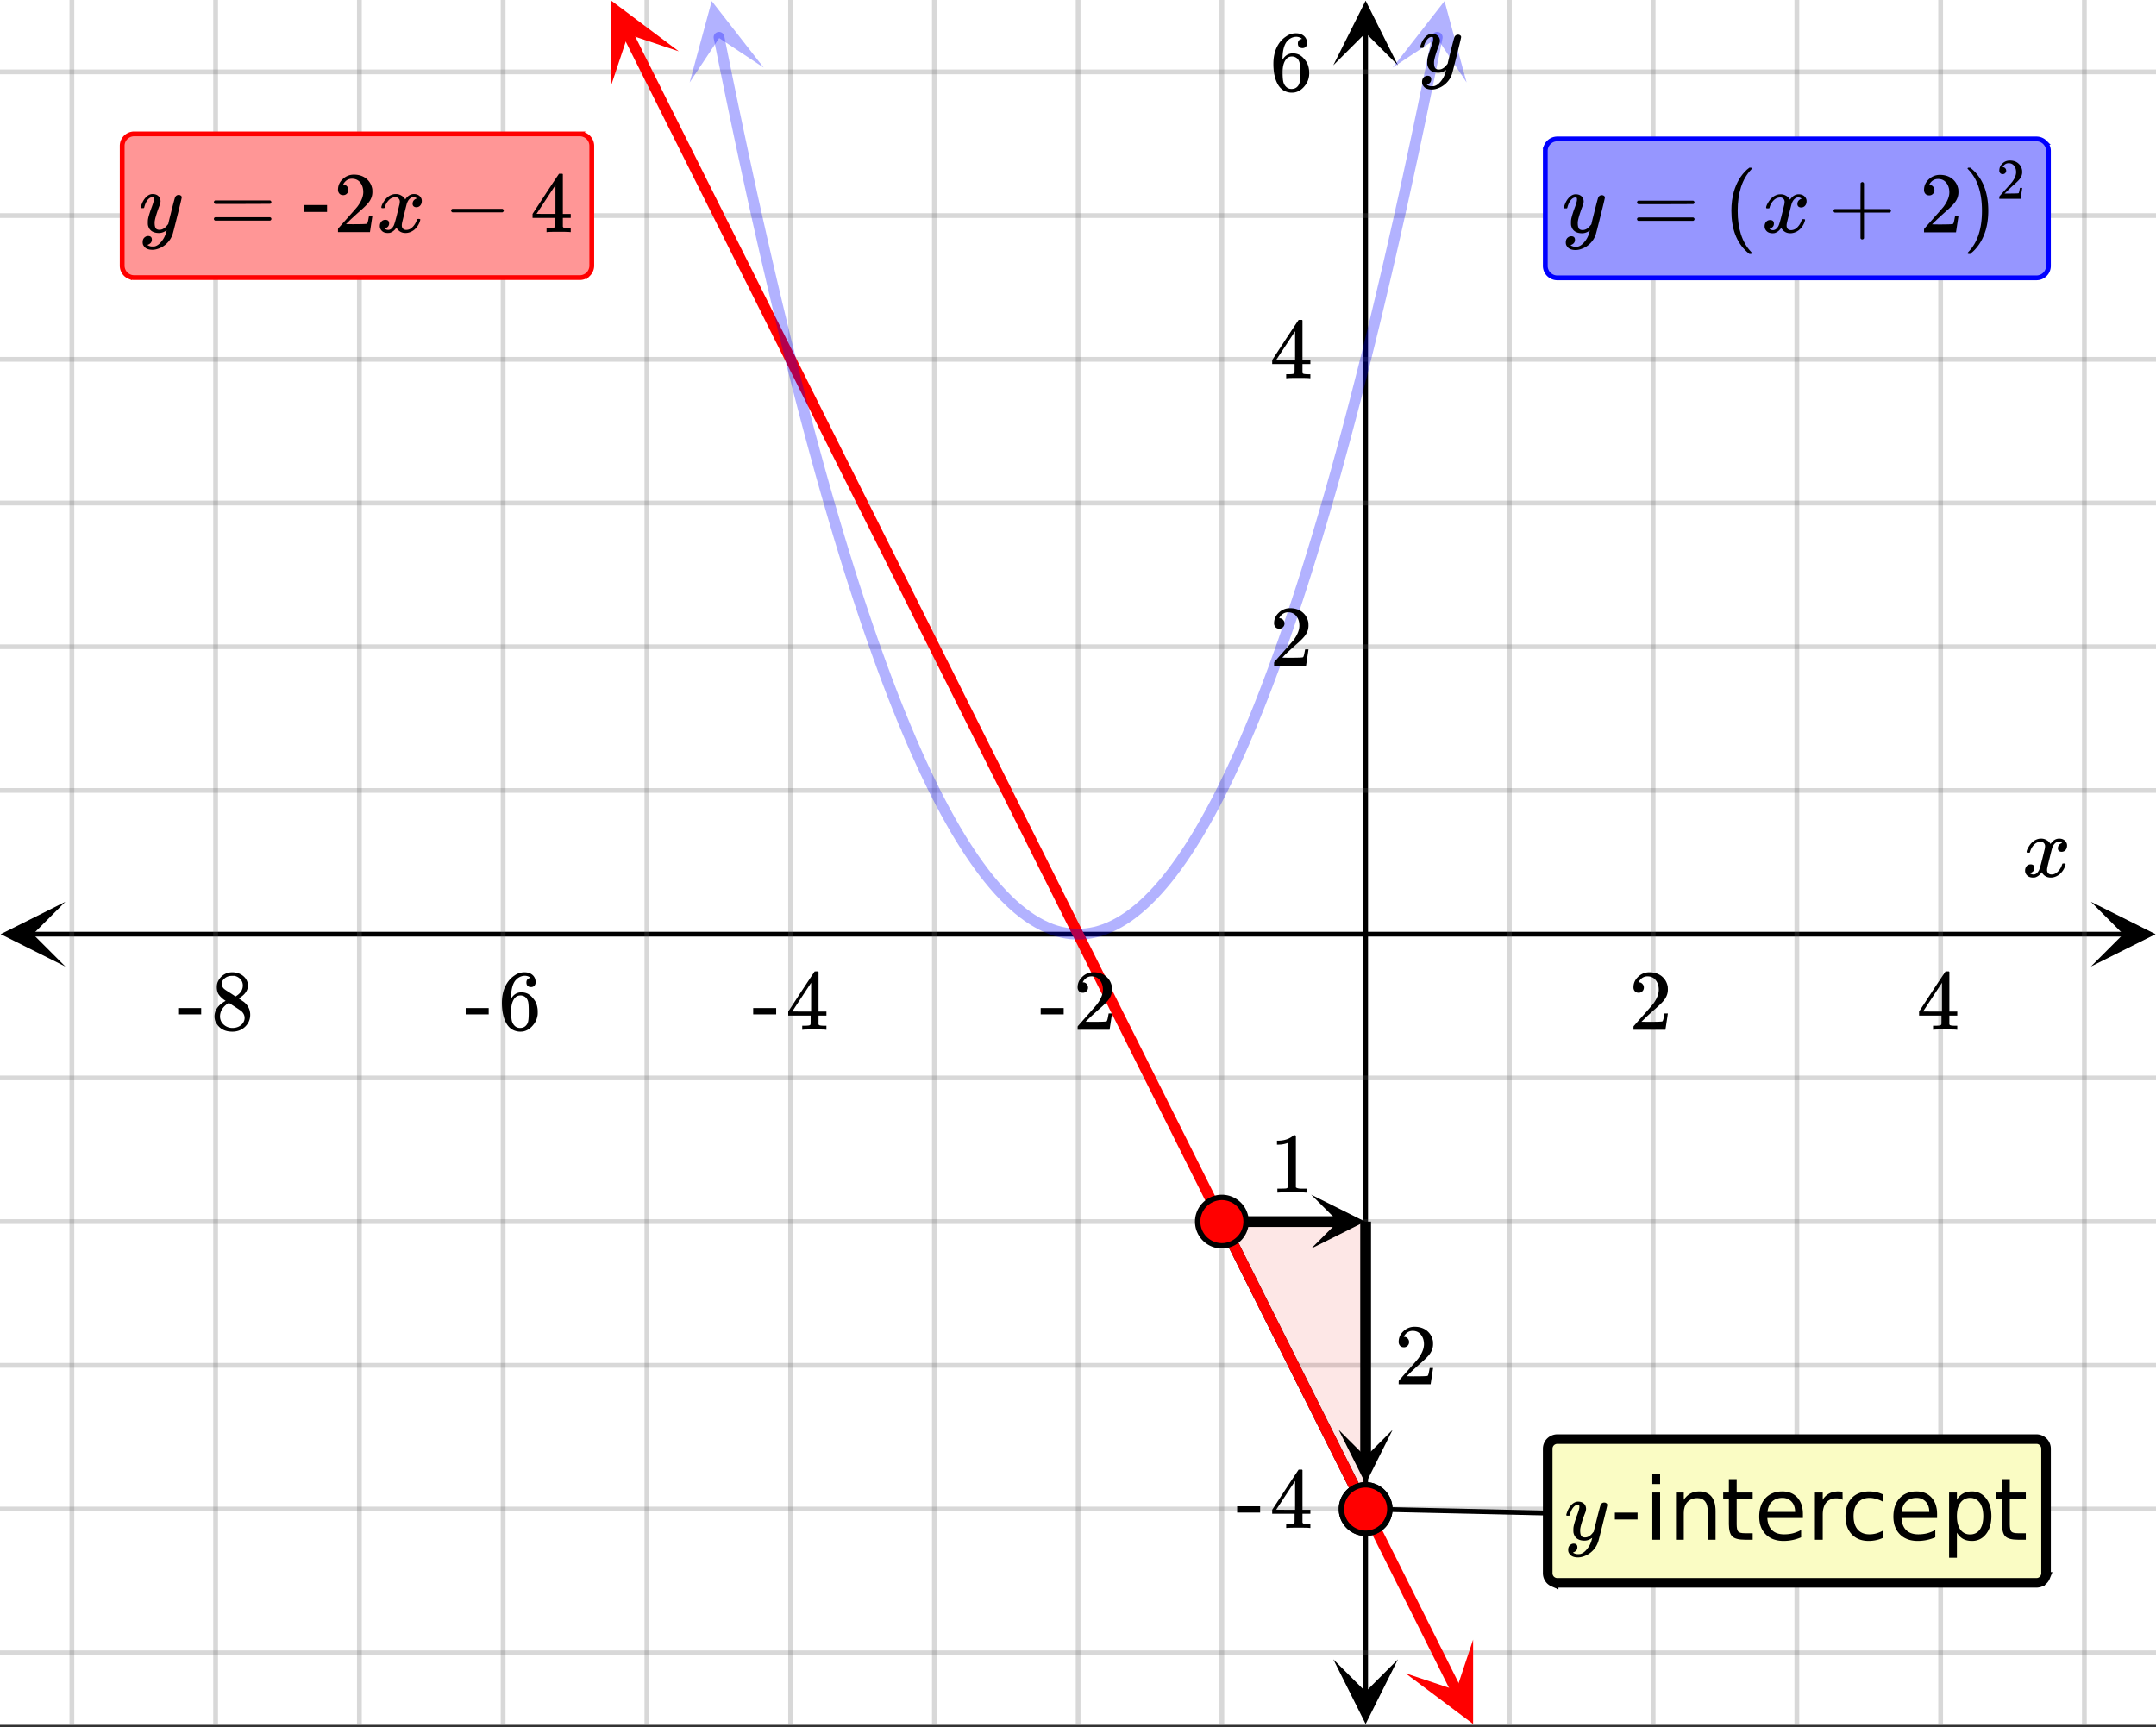 <svg xmlns="http://www.w3.org/2000/svg" xmlns:xlink="http://www.w3.org/1999/xlink" width="449.28" height="360" viewBox="0 0 336.96 270"><rect x="0" y="0" width="336.96" height="270" fill="#333333" stroke="none"/><defs><symbol overflow="visible" id="r"><path d="M.781-3.75C.727-3.8.703-3.848.703-3.89c.031-.25.172-.563.422-.938.414-.633.941-1.004 1.578-1.11.133-.007.235-.015.297-.015.313 0 .598.086.86.25.269.156.46.355.578.594.113-.157.187-.25.218-.282.332-.375.711-.562 1.14-.562.364 0 .661.105.891.312.227.211.344.465.344.766 0 .281-.078.516-.234.703a.776.776 0 0 1-.625.281.64.64 0 0 1-.422-.14.521.521 0 0 1-.156-.39c0-.415.222-.696.672-.845a.58.58 0 0 0-.141-.093.705.705 0 0 0-.39-.094.91.91 0 0 0-.266.031c-.336.149-.586.445-.75.89-.032.075-.164.579-.39 1.516-.231.93-.356 1.45-.376 1.563a1.827 1.827 0 0 0-.047.406c0 .211.063.383.188.516.125.125.289.187.5.187.383 0 .726-.16 1.031-.484.3-.32.508-.676.625-1.063.02-.082.04-.129.063-.14.03-.02.109-.031.234-.031.164 0 .25.039.25.109 0 .012-.012.058-.031.14-.149.563-.461 1.055-.938 1.47-.43.323-.875.484-1.344.484-.625 0-1.101-.282-1.421-.844-.262.406-.594.68-1 .812-.086.02-.2.032-.344.032-.524 0-.89-.188-1.11-.563a.953.953 0 0 1-.14-.531c0-.27.078-.5.234-.688a.798.798 0 0 1 .625-.28c.395 0 .594.187.594.562 0 .336-.164.574-.484.718a.359.359 0 0 1-.063.047l-.078.031c-.012.012-.024.016-.031.016h-.032c0 .031.063.074.188.125a.817.817 0 0 0 .36.078c.32 0 .597-.203.827-.61.102-.163.282-.75.532-1.75.05-.206.109-.437.171-.687.063-.257.11-.457.141-.593.031-.133.05-.211.063-.235a2.86 2.86 0 0 0 .078-.531.678.678 0 0 0-.188-.5.613.613 0 0 0-.484-.203c-.406 0-.762.156-1.063.469a2.562 2.562 0 0 0-.609 1.078c-.012.074-.031.12-.063.14a.752.752 0 0 1-.218.016zm0 0"/></symbol><symbol overflow="visible" id="x"><path d="M6.234-5.813c.125 0 .227.04.313.11.094.062.14.152.14.266 0 .117-.226 1.058-.671 2.828C5.578-.836 5.328.133 5.266.312a3.459 3.459 0 0 1-.688 1.22 3.641 3.641 0 0 1-1.11.874c-.491.239-.945.36-1.359.36-.687 0-1.152-.22-1.39-.657-.094-.125-.14-.304-.14-.53 0-.306.085-.544.265-.72.187-.168.379-.25.578-.25.394 0 .594.188.594.563 0 .332-.157.578-.47.734a.298.298 0 0 1-.062.032.295.295 0 0 0-.078.03c-.011.009-.023.016-.031.016L1.328 2c.031.05.129.11.297.172.133.05.273.078.422.078h.11c.155 0 .273-.012.359-.031.332-.094.648-.324.953-.688A3.69 3.69 0 0 0 4.188.25c.093-.3.14-.477.14-.531 0-.008-.012-.004-.031.015a.358.358 0 0 1-.078.047c-.336.239-.703.36-1.11.36-.46 0-.84-.106-1.14-.313-.293-.219-.48-.531-.563-.937a2.932 2.932 0 0 1-.015-.407c0-.218.007-.382.03-.5.063-.394.266-1.054.61-1.984.196-.531.297-.898.297-1.11a.838.838 0 0 0-.031-.265c-.024-.05-.074-.078-.156-.078h-.063c-.21 0-.406.094-.594.281-.293.293-.511.727-.656 1.297 0 .012-.008.027-.015.047a.188.188 0 0 1-.032.047l-.015.015c-.012.012-.028.016-.047.016h-.36C.305-3.8.281-3.836.281-3.86a.97.97 0 0 1 .047-.203c.188-.625.469-1.113.844-1.468.3-.282.617-.422.953-.422.383 0 .688.105.906.312.227.2.344.485.344.86-.023.168-.04.261-.047.281 0 .055-.07.246-.203.578-.367 1-.586 1.735-.656 2.203a1.857 1.857 0 0 0-.016.297c0 .344.05.61.156.797.114.18.313.266.594.266.207 0 .406-.051.594-.157a1.84 1.84 0 0 0 .422-.328c.093-.101.21-.242.36-.422a32.833 32.833 0 0 1 .25-1.063c.093-.35.175-.687.25-1 .343-1.35.534-2.062.577-2.124a.592.592 0 0 1 .578-.36zm0 0"/></symbol><symbol overflow="visible" id="s"><path d="M1.484-5.781c-.25 0-.449-.078-.593-.235a.872.872 0 0 1-.22-.609c0-.645.243-1.195.735-1.656a2.46 2.46 0 0 1 1.766-.703c.77 0 1.41.21 1.922.625.508.418.82.964.937 1.64.008.168.016.32.016.453 0 .524-.156 1.012-.469 1.47-.25.374-.758.89-1.516 1.546-.324.281-.777.695-1.359 1.234l-.781.766 1.016.016c1.414 0 2.164-.024 2.25-.079.039-.007.085-.101.14-.28.031-.095.094-.4.188-.923v-.03h.53v.03l-.374 2.47V0h-5v-.25c0-.188.008-.29.031-.313.008-.007.383-.437 1.125-1.28.977-1.095 1.61-1.813 1.89-2.157.602-.82.907-1.57.907-2.25 0-.594-.156-1.086-.469-1.484-.312-.407-.746-.61-1.297-.61-.523 0-.945.235-1.265.703-.024.032-.047.079-.078.141a.274.274 0 0 0-.047.078c0 .012.02.016.062.016a.68.68 0 0 1 .547.25.801.801 0 0 1 .219.562c0 .23-.078.422-.235.578a.76.76 0 0 1-.578.235zm0 0"/></symbol><symbol overflow="visible" id="t"><path d="M6.234 0c-.125-.031-.71-.047-1.75-.047-1.074 0-1.671.016-1.796.047h-.126v-.625h.422c.383-.008.618-.031.704-.063a.286.286 0 0 0 .171-.14c.008-.008.016-.25.016-.719v-.672h-3.5v-.625l2.031-3.11A431.58 431.58 0 0 1 4.5-9.108c.02-.008.113-.016.281-.016h.25l.078.078v6.203h1.235v.625H5.109V-.89a.25.25 0 0 0 .079.157c.07.062.328.101.765.109h.39V0zm-2.28-2.844v-4.5L1-2.859l1.469.015zm0 0"/></symbol><symbol overflow="visible" id="u"><path d="M.14-2.406v-.985h3.594v.985zm0 0"/></symbol><symbol overflow="visible" id="v"><path d="M5.031-8.11c-.199-.195-.48-.304-.843-.328-.625 0-1.153.274-1.579.813-.418.586-.625 1.492-.625 2.719L2-4.86l.11-.172c.363-.54.859-.813 1.484-.813.414 0 .781.09 1.094.266a2.6 2.6 0 0 1 .64.547c.219.242.395.492.531.75.196.449.297.933.297 1.453v.234c0 .211-.027.403-.078.578-.105.532-.383 1.032-.828 1.5-.387.407-.82.66-1.297.766a2.688 2.688 0 0 1-.547.047c-.168 0-.32-.016-.453-.047-.668-.125-1.2-.484-1.594-1.078C.83-1.66.563-2.79.563-4.218c0-.97.171-1.817.515-2.548.344-.726.82-1.296 1.438-1.703a2.62 2.62 0 0 1 1.562-.515c.531 0 .953.14 1.266.421.32.282.484.665.484 1.141 0 .23-.07.414-.203.547-.125.137-.297.203-.516.203-.218 0-.398-.062-.53-.187-.126-.125-.188-.301-.188-.532 0-.406.21-.644.64-.718zm-.593 3.235a1.18 1.18 0 0 0-.97-.484c-.335 0-.605.105-.812.312C2.22-4.597 2-3.883 2-2.907c0 .794.05 1.345.156 1.657.094.273.242.5.453.688.22.187.477.28.782.28.457 0 .804-.171 1.046-.515.133-.187.22-.41.25-.672.04-.258.063-.64.063-1.14v-.422c0-.508-.023-.895-.063-1.156a1.566 1.566 0 0 0-.25-.688zm0 0"/></symbol><symbol overflow="visible" id="w"><path d="M2.313-4.516c-.438-.289-.778-.593-1.016-.906-.242-.312-.36-.723-.36-1.234 0-.383.07-.707.22-.969.195-.406.488-.734.874-.984.383-.25.82-.375 1.313-.375.613 0 1.144.164 1.594.484.445.324.722.734.828 1.234.007.055.015.164.015.329 0 .199-.008.328-.015.39-.137.594-.547 1.11-1.235 1.547l-.156.11c.5.343.758.523.781.53.664.544 1 1.215 1 2.016 0 .73-.265 1.356-.797 1.875-.53.508-1.199.766-2 .766C2.254.297 1.441-.11.922-.922c-.23-.32-.344-.71-.344-1.172 0-.976.578-1.785 1.735-2.422zM5-6.922c0-.383-.125-.71-.375-.984a1.69 1.69 0 0 0-.922-.516h-.437c-.48 0-.883.164-1.204.485-.23.21-.343.453-.343.734 0 .387.164.695.5.922.039.043.328.23.86.562l.78.516c.008-.008.067-.047.172-.11a2.95 2.95 0 0 0 .25-.187C4.758-5.883 5-6.36 5-6.922zM1.437-2.109c0 .523.192.96.579 1.312a2.01 2.01 0 0 0 1.359.516c.363 0 .695-.07 1-.219.3-.156.531-.36.688-.61.144-.226.218-.472.218-.734 0-.383-.156-.726-.468-1.031-.075-.07-.45-.328-1.125-.766l-.407-.265C3.133-4 3.02-4.07 2.937-4.125l-.109-.063-.156.079c-.563.367-.938.812-1.125 1.343-.074.243-.11.461-.11.657zm0 0"/></symbol><symbol overflow="visible" id="G"><path d="M5.61 0c-.157-.031-.872-.047-2.141-.047C2.207-.047 1.5-.03 1.344 0h-.157v-.625h.344c.52 0 .86-.008 1.016-.031.07-.008.18-.067.328-.172v-6.969c-.023 0-.059.016-.11.047a4.134 4.134 0 0 1-1.39.25h-.25v-.625h.25c.758-.02 1.39-.188 1.89-.5a2.46 2.46 0 0 0 .422-.313c.008-.03.063-.046.157-.046a.36.36 0 0 1 .234.078v8.078c.133.137.43.203.89.203h.798V0zm0 0"/></symbol><symbol overflow="visible" id="H"><path d="M.75-4.672c0-.125.063-.219.188-.281H9.53c.133.062.203.156.203.281 0 .094-.062.18-.187.25l-4.281.016H.969C.82-4.457.75-4.546.75-4.672zm0 2.61c0-.133.07-.223.219-.266h8.578a.249.249 0 0 0 .062.047l.063.047c.02.011.035.039.047.078.008.031.015.062.015.094 0 .117-.07.203-.203.265H.937C.813-1.859.75-1.945.75-2.063zm0 0"/></symbol><symbol overflow="visible" id="I"><path d="M1.328-3.094c-.137-.07-.203-.164-.203-.281 0-.113.066-.203.203-.266h7.828c.133.075.203.168.203.282 0 .105-.07.195-.203.265zm0 0"/></symbol><symbol overflow="visible" id="J"><path d="M4.484 3.25c0 .082-.078.125-.234.125h-.172l-.39-.328C2.07 1.578 1.265-.563 1.265-3.375c0-1.094.129-2.094.39-3C2.07-7.789 2.75-8.93 3.688-9.797c.07-.05.144-.11.218-.172.082-.07.14-.117.172-.14h.172c.102 0 .164.015.188.046.03.024.046.047.046.079 0 .03-.046.093-.14.187C2.945-8.317 2.25-6.172 2.25-3.359c0 2.804.695 4.937 2.094 6.406.093.101.14.172.14.203zm0 0"/></symbol><symbol overflow="visible" id="K"><path d="M.938-3.094C.813-3.164.75-3.258.75-3.375c0-.113.063-.203.188-.266h4.03v-2.015l.016-2.032c.094-.113.18-.171.266-.171.113 0 .203.07.266.203v4.015H9.53c.133.075.203.168.203.282 0 .105-.07.195-.203.265H5.516V.922c-.063.125-.157.187-.282.187-.117 0-.203-.062-.265-.187v-4.016zm0 0"/></symbol><symbol overflow="visible" id="L"><path d="M.813-10.094l.046-.015h.297l.375.312C3.156-8.317 3.97-6.176 3.97-3.375c0 1.105-.133 2.105-.39 3C3.16 1.039 2.476 2.18 1.53 3.047c-.062.05-.136.11-.218.172-.075.07-.125.125-.157.156H1a.547.547 0 0 1-.219-.031c-.031-.024-.047-.07-.047-.14.008 0 .063-.06.157-.173C2.285 1.582 2.984-.55 2.984-3.375c0-2.82-.699-4.957-2.093-6.406-.094-.102-.149-.16-.157-.172 0-.07.024-.117.079-.14zm0 0"/></symbol><symbol overflow="visible" id="y"><path d="M.656-4.234h3.547v1.078H.656zm0 0"/></symbol><symbol overflow="visible" id="z"><path d="M1.266-7.375h1.218V0H1.266zm0-2.875h1.218v1.547H1.266zm0 0"/></symbol><symbol overflow="visible" id="A"><path d="M7.406-4.453V0H6.188v-4.406c0-.696-.137-1.219-.407-1.563-.273-.351-.68-.531-1.218-.531-.657 0-1.18.21-1.563.625-.375.418-.563.984-.563 1.703V0H1.22v-7.375h1.218v1.14c.29-.437.633-.765 1.032-.984.394-.218.847-.328 1.36-.328.843 0 1.484.262 1.921.781.438.524.656 1.293.656 2.313zm0 0"/></symbol><symbol overflow="visible" id="B"><path d="M2.469-9.469v2.094h2.5v.938h-2.5v4.015c0 .594.082.98.25 1.156.164.168.5.25 1 .25h1.25V0h-1.25C2.78 0 2.133-.172 1.78-.516c-.355-.351-.531-.988-.531-1.906v-4.015H.36v-.938h.89v-2.094zm0 0"/></symbol><symbol overflow="visible" id="C"><path d="M7.578-3.984v.593H2.016c.05.836.3 1.47.75 1.907.445.43 1.07.64 1.875.64.468 0 .921-.05 1.359-.156a5.827 5.827 0 0 0 1.297-.516v1.141a6.956 6.956 0 0 1-2.734.563C3.394.188 2.469-.149 1.78-.829 1.094-1.516.75-2.441.75-3.61c0-1.207.32-2.164.969-2.875.656-.707 1.535-1.063 2.64-1.063.989 0 1.77.32 2.344.953.582.637.875 1.508.875 2.61zm-1.219-.36c0-.664-.183-1.195-.546-1.593-.368-.395-.844-.594-1.438-.594-.68 0-1.219.195-1.625.578-.406.387-.64.922-.703 1.61zm0 0"/></symbol><symbol overflow="visible" id="D"><path d="M5.547-6.234a1.38 1.38 0 0 0-.453-.172 2.203 2.203 0 0 0-.532-.063c-.68 0-1.203.227-1.578.672-.367.438-.546 1.074-.546 1.906V0h-1.22v-7.375h1.22v1.14a2.469 2.469 0 0 1 1-.984c.406-.218.898-.328 1.484-.328.082 0 .176.008.281.016.102.011.211.027.328.047zm0 0"/></symbol><symbol overflow="visible" id="E"><path d="M6.578-7.094v1.14a4.783 4.783 0 0 0-1.031-.421A3.695 3.695 0 0 0 4.5-6.531c-.781 0-1.39.25-1.828.75-.438.5-.656 1.199-.656 2.093 0 .907.218 1.61.656 2.11.437.492 1.047.734 1.828.734.352 0 .703-.047 1.047-.14a4.783 4.783 0 0 0 1.031-.422v1.125a4.505 4.505 0 0 1-1.047.344c-.367.082-.75.124-1.156.124-1.117 0-2-.347-2.656-1.046C1.07-1.555.75-2.5.75-3.688c0-1.195.328-2.14.984-2.828.657-.687 1.563-1.03 2.72-1.03.374 0 .737.038 1.093.109.351.074.695.187 1.031.343zm0 0"/></symbol><symbol overflow="visible" id="F"><path d="M2.438-1.11v3.923h-1.22V-7.376h1.22v1.125c.257-.438.582-.758.968-.969.383-.218.848-.328 1.39-.328.895 0 1.626.356 2.188 1.063.563.71.844 1.64.844 2.796 0 1.168-.281 2.106-.844 2.813C6.422-.165 5.691.188 4.797.188c-.543 0-1.008-.106-1.39-.313-.387-.219-.712-.547-.97-.984zm4.124-2.577c0-.883-.183-1.579-.546-2.079-.368-.507-.871-.765-1.516-.765a1.79 1.79 0 0 0-1.516.765c-.367.5-.546 1.196-.546 2.079 0 .898.18 1.601.546 2.109.375.5.88.75 1.516.75.645 0 1.148-.25 1.516-.75.363-.508.546-1.211.546-2.11zm0 0"/></symbol><symbol overflow="visible" id="M"><path d="M.984-3.86a.492.492 0 0 1-.39-.156.558.558 0 0 1-.14-.39c0-.438.16-.805.483-1.11.32-.312.711-.468 1.172-.468.52 0 .946.14 1.282.421.343.282.55.649.625 1.094.007.106.015.203.015.297 0 .344-.105.668-.312.969-.168.25-.508.594-1.016 1.031-.219.188-.515.465-.89.828l-.532.516h.672c.945 0 1.445-.016 1.5-.047.031 0 .063-.063.094-.188.02-.062.062-.265.125-.609v-.031h.36v.031l-.25 1.64V0H.452v-.172A.67.67 0 0 1 .47-.375c0-.008.25-.297.75-.86.656-.718 1.078-1.195 1.265-1.437.395-.539.594-1.039.594-1.5 0-.394-.105-.723-.312-.984-.2-.27-.485-.407-.86-.407-.343 0-.625.157-.843.47A.545.545 0 0 1 1-5a.223.223 0 0 0-.016.063h.047a.45.45 0 0 1 .36.171c.093.106.14.23.14.375a.513.513 0 0 1-.156.375.498.498 0 0 1-.39.157zm0 0"/></symbol><clipPath id="a"><path d="M0 0h336.96v269.602H0zm0 0"/></clipPath><clipPath id="b"><path d="M.102 140.977H11V152H.102zm0 0"/></clipPath><clipPath id="c"><path d="M326.79 140.977h10.17V152h-10.17zm0 0"/></clipPath><clipPath id="d"><path d="M10 0h317v269.602H10zm0 0"/></clipPath><clipPath id="e"><path d="M208.379 259H219v10.5h-10.621zm0 0"/></clipPath><clipPath id="f"><path d="M208.379 0H219v10.21h-10.621zm0 0"/></clipPath><clipPath id="g"><path d="M0 10h336.96v249H0zm0 0"/></clipPath><clipPath id="h"><path d="M95 0h12v14H95zm0 0"/></clipPath><clipPath id="i"><path d="M100.813-2.531l11.867 23.734L88.94 33.074 77.074 9.336zm0 0"/></clipPath><clipPath id="j"><path d="M219 256h12v13.602h-12zm0 0"/></clipPath><clipPath id="k"><path d="M230.23 256.309l11.868 23.734-23.735 11.871-11.87-23.738zm0 0"/></clipPath><clipPath id="l"><path d="M107 0h13v13h-13zm0 0"/></clipPath><clipPath id="m"><path d="M117.016-.996l5.242 26.016-26.016 5.242L91 4.246zm0 0"/></clipPath><clipPath id="n"><path d="M217 0h13v13h-13zm0 0"/></clipPath><clipPath id="o"><path d="M217.652 10.566l5.243-26.015 26.015 5.242-5.242 26.016zm0 0"/></clipPath><clipPath id="p"><path d="M204.926 186.754H214V196h-9.074zm0 0"/></clipPath><clipPath id="q"><path d="M209 223.516h8.645V232H209zm0 0"/></clipPath></defs><g clip-path="url(#a)" fill="#fff"><path d="M0 0h337v269.602H0zm0 0"/><path d="M0 0h337v269.602H0zm0 0"/></g><path d="M5.055 146.035h326.89" fill="none" stroke="#000" stroke-width=".749"/><g clip-path="url(#b)"><path d="M10.21 140.977L.103 146.035l10.109 5.055-5.055-5.055zm0 0"/></g><g clip-path="url(#c)"><path d="M326.79 140.977l10.108 5.058-10.109 5.055 5.055-5.055zm0 0"/></g><g clip-path="url(#d)"><path d="M235.898 0v269.602M258.368 0v269.602M280.831 0v269.602M303.301 0v269.602M325.766 0v269.602M190.965 0v269.602M168.5 0v269.602M146.035 0v269.602M123.566 0v269.602M101.102 0v269.602M78.632 0v269.602M56.169 0v269.602M33.699 0v269.602M11.234 0v269.602" fill="none" stroke-linecap="round" stroke-linejoin="round" stroke="#666" stroke-opacity=".251" stroke-width=".749"/></g><path d="M213.434 264.547V5.055" fill="none" stroke="#000" stroke-width=".749"/><g clip-path="url(#e)"><path d="M208.379 259.39l5.055 10.11 5.054-10.11-5.054 5.055zm0 0"/></g><g clip-path="url(#f)"><path d="M208.379 10.21L213.434.103l5.054 10.109-5.054-5.055zm0 0"/></g><g clip-path="url(#g)"><path d="M0 123.566h337M0 101.102h337M0 78.632h337M0 56.169h337M0 33.699h337M0 11.234h337M0 168.5h337M0 190.965h337M0 213.434h337M0 235.898h337M0 258.368h337" fill="none" stroke-linecap="round" stroke-linejoin="round" stroke="#666" stroke-opacity=".251" stroke-width=".749"/></g><path d="M213.434 235.898l-22.47-44.933" fill="none" stroke-width="1.685" stroke="#000"/><path d="M190.965 190.965h22.469v44.933zm0 0" fill="#f2190d" fill-opacity=".102"/><path d="M98.121 5.273l.867 1.739.871 1.742.871 1.738.868 1.738.87 1.739.868 1.738.871 1.738.867 1.739.871 1.738.868 1.738.87 1.738.868 1.739.87 1.738.868 1.738.871 1.742.871 1.739.867 1.738.872 1.738.867 1.739.87 1.738.868 1.738.871 1.738.867 1.739.871 1.738.868 1.738.87 1.739.868 1.742 1.742 3.476.867 1.739.871 1.738.868 1.738.87 1.738.868 1.739.87 1.738.868 1.738.871 1.739.867 1.738.871 1.738.872 1.742.867 1.739.87 1.738.868 1.738.871 1.738.867 1.739.871 1.738.868 1.738.87 1.739.868 1.738.871 1.738.867 1.738.871 1.743.871 1.738.868 1.738.87 1.738.868 1.739.87 1.738.868 1.738.871 1.739.867 1.738.871 1.738.868 1.738.87 1.739.868 1.738.871 1.742.871 1.738.867 1.739.871 1.738.868 1.738.87 1.739.868 1.738.871 1.738.867 1.738.871 1.739.867 1.738.872 1.738.867 1.739.87 1.742.872 1.738.867 1.738.871 1.739.867 1.738.871 1.738.868 1.738.87 1.739.868 1.738.871 1.738.867 1.739.871 1.738.868 1.742 1.742 3.477.867 1.738.871 1.738.867 1.738.871 1.739.867 1.738.872 1.738.867 1.739.87 1.738.868 1.738.871 1.738.871 1.743.867 1.738.871 1.738.868 1.738.87 1.739.868 1.738.871 1.738.867 1.739.871 1.738.868 1.738.87 1.738.868 1.739.87 1.742.872 1.738.867 1.738.871 1.739.867 1.738.872 1.738.867 1.739.87 1.738.868 1.738.871 1.738.867 1.739.871 1.738.868 1.738.87 1.742.872 1.739.867 1.738.871 1.738.867 1.739.871 1.738.868 1.738.87 1.738.868 1.739.87 1.738.868 1.738.871 1.739.867 1.742 1.743 3.476.867 1.739.87 1.738.868 1.738.871 1.738.867 1.739.871 1.738.868 1.738" fill="none" stroke-width="1.685" stroke-linecap="round" stroke-linejoin="round" stroke="red"/><g clip-path="url(#h)"><g clip-path="url(#i)"><path d="M106.086 8.02L95.536.105v13.188l2.636-7.914zm0 0" fill="red"/></g></g><g clip-path="url(#j)"><g clip-path="url(#k)"><path d="M230.23 256.309v13.187l-10.55-7.914 7.914 2.637zm0 0" fill="red"/></g></g><path d="M112.375 5.832l.754 3.738.754 3.692.754 3.636.754 3.586.754 3.536.753 3.488.75 3.433.754 3.387.754 3.332.754 3.285.754 3.235.754 3.18.754 3.132.75 3.082.754 3.031.754 2.98.754 2.93.754 2.883.753 2.829.754 2.777.75 2.73.754 2.676.754 2.63.754 2.573.754 2.528.754 2.476.75 2.422.754 2.375.754 2.324.754 2.274.753 2.222.754 2.172.754 2.121.75 2.075.754 2.02.754 1.968.754 1.922.754 1.867.754 1.82.754 1.77.75 1.715.754 1.668.754 1.617.753 1.566.754 1.516.754 1.465.754 1.414.75 1.363.754 1.316.754 1.262.754 1.211.754 1.164.754 1.11.754 1.062.75 1.012.754.957.753.91.754.86.754.808.754.758.75.707.754.656.754.605.754.559.754.504.754.453.754.406.75.352.753.305.754.253.754.2.754.152.754.102.754.05h.75l.754-.05.754-.102.754-.152.754-.2.754-.253.753-.305.75-.352.754-.406.754-.453.754-.504.754-.559.754-.605.754-.656.75-.707.754-.758.754-.809.754-.86.754-.91.753-.956.75-1.012.754-1.063.754-1.109.754-1.164.754-1.21.754-1.263.754-1.316.75-1.363.754-1.414.754-1.465.754-1.516.754-1.566.753-1.617.754-1.668.75-1.715.754-1.77.754-1.82.754-1.867.754-1.922.754-1.969.754-2.02.75-2.074.754-2.12.754-2.173.753-2.222.754-2.274.754-2.324.754-2.375.75-2.422.754-2.476.754-2.528.754-2.574.754-2.629.754-2.676.75-2.73.754-2.777.754-2.829.753-2.882.754-2.93.754-2.98.754-3.032.75-3.082.754-3.133.754-3.18.754-3.234.754-3.285.754-3.332.754-3.387.75-3.433.754-3.488.753-3.536.754-3.586.754-3.636.754-3.692.754-3.738" fill="none" stroke-width="1.685" stroke-linecap="round" stroke-linejoin="round" stroke="#00f" stroke-opacity=".302"/><g clip-path="url(#l)"><g clip-path="url(#m)"><path d="M119.348 10.566L111.234.168l-3.449 12.727 4.613-6.946zm0 0" fill="#00f" fill-opacity=".302"/></g></g><g clip-path="url(#n)"><g clip-path="url(#o)"><path d="M217.652 10.566L225.766.168l3.449 12.727-4.613-6.946zm0 0" fill="#00f" fill-opacity=".302"/></g></g><path d="M213.434 235.898l67.398 1.5" fill="none" stroke-width=".758" stroke="#000"/><path d="M190.965 190.965h18.258" fill="none" stroke-width="1.685" stroke="#000"/><g clip-path="url(#p)"><path d="M204.926 186.754l8.422 4.21-8.422 4.216 4.21-4.215zm0 0"/></g><path d="M213.434 190.965v36.848" fill="none" stroke-width="1.685" stroke="#000"/><g clip-path="url(#q)"><path d="M217.645 223.516l-4.211 8.425-4.211-8.425 4.21 4.21zm0 0"/></g><path d="M217.215 235.898c0 .504-.094.985-.29 1.45a3.768 3.768 0 0 1-3.491 2.336 3.777 3.777 0 0 1-2.676-1.11 3.76 3.76 0 0 1-1.105-2.676 3.754 3.754 0 0 1 1.105-2.671 3.777 3.777 0 0 1 6.168 1.227c.195.464.289.944.289 1.444zm0 0M194.75 190.965c0 .504-.098.984-.289 1.45a3.718 3.718 0 0 1-.82 1.226 3.718 3.718 0 0 1-1.227.82 3.763 3.763 0 0 1-2.894 0 3.718 3.718 0 0 1-1.227-.82 3.718 3.718 0 0 1-.82-1.227 3.763 3.763 0 0 1 0-2.894c.191-.465.465-.872.82-1.227a3.718 3.718 0 0 1 1.227-.82 3.758 3.758 0 0 1 2.894 0c.465.191.871.465 1.227.82.355.355.629.762.82 1.227.191.464.289.945.289 1.445zm0 0" fill="red" stroke-width=".843" stroke="#000"/><path d="M217.215 235.898c0 .504-.094.985-.29 1.45a3.768 3.768 0 0 1-3.491 2.336 3.777 3.777 0 0 1-2.676-1.11 3.76 3.76 0 0 1-1.105-2.676 3.754 3.754 0 0 1 1.105-2.671 3.777 3.777 0 0 1 6.168 1.227c.195.464.289.944.289 1.444zm0 0" fill="red" stroke-width=".843" stroke="#000"/><use xlink:href="#r" x="316.031" y="137.047"/><use xlink:href="#s" x="254.622" y="160.974"/><use xlink:href="#t" x="299.556" y="160.974"/><use xlink:href="#u" x="162.509" y="160.974"/><use xlink:href="#s" x="167.751" y="160.974"/><use xlink:href="#u" x="117.576" y="160.974"/><use xlink:href="#t" x="122.818" y="160.974"/><use xlink:href="#u" x="72.642" y="160.974"/><use xlink:href="#v" x="77.884" y="160.974"/><use xlink:href="#u" x="27.709" y="160.974"/><use xlink:href="#w" x="32.951" y="160.974"/><use xlink:href="#x" x="221.671" y="11.233"/><use xlink:href="#s" x="198.456" y="104.058"/><use xlink:href="#t" x="198.456" y="59.125"/><use xlink:href="#v" x="198.456" y="14.191"/><use xlink:href="#u" x="193.213" y="238.858"/><use xlink:href="#t" x="198.456" y="238.858"/><path d="M241.703 245.934v-19.47c0-.222.043-.437.129-.644.086-.207.207-.39.367-.547a1.649 1.649 0 0 1 1.192-.496h74.886c.223 0 .438.043.645.13.207.085.39.206.547.366a1.661 1.661 0 0 1 .492 1.191v19.47c0 .226-.04.441-.125.644-.086.207-.207.39-.367.547-.156.16-.34.281-.547.367a1.665 1.665 0 0 1-.645.13h-74.886a1.67 1.67 0 0 1-1.192-.497 1.625 1.625 0 0 1-.367-.547 1.637 1.637 0 0 1-.129-.644zm0 0" fill="#fafcc4"/><path d="M241.89 245.934v-19.47a1.507 1.507 0 0 1 .438-1.059c.14-.14.305-.249.488-.323.184-.078.375-.117.575-.117h74.886c.2 0 .391.039.575.117.183.074.343.184.484.324.14.14.25.301.324.485.078.183.117.375.117.574v19.469c0 .199-.039.39-.117.574a1.463 1.463 0 0 1-.324.488c-.14.137-.3.246-.484.324a1.52 1.52 0 0 1-.575.114h-74.886c-.2 0-.391-.04-.575-.114a1.591 1.591 0 0 1-.488-.324 1.52 1.52 0 0 1-.438-1.062zm0 0" fill="none" stroke-width="1.498" stroke="#000"/><use xlink:href="#x" x="244.512" y="240.693"/><use xlink:href="#y" x="251.732" y="240.693"/><use xlink:href="#z" x="256.974" y="240.693"/><use xlink:href="#A" x="260.719" y="240.693"/><use xlink:href="#B" x="268.956" y="240.693"/><use xlink:href="#C" x="274.199" y="240.693"/><use xlink:href="#D" x="282.436" y="240.693"/><use xlink:href="#E" x="287.679" y="240.693"/><use xlink:href="#C" x="295.168" y="240.693"/><use xlink:href="#F" x="303.405" y="240.693"/><use xlink:href="#B" x="311.643" y="240.693"/><use xlink:href="#G" x="198.456" y="186.436"/><use xlink:href="#s" x="217.927" y="216.391"/><path d="M19.098 41.527V22.805c0-.25.047-.489.14-.72.098-.226.23-.429.407-.605.175-.175.378-.312.609-.406.226-.094.465-.144.715-.144h69.648a1.884 1.884 0 0 1 1.727 1.156c.097.23.144.469.144.719v18.722c0 .246-.047.485-.144.715-.094.23-.23.434-.406.61a1.825 1.825 0 0 1-.606.402c-.23.098-.469.144-.715.144H20.97c-.25 0-.489-.046-.715-.144a1.882 1.882 0 0 1-.61-.402 1.88 1.88 0 0 1-.547-1.324zm0 0" fill="#ff9696" stroke="red" stroke-width=".749"/><use xlink:href="#x" x="21.718" y="36.284"/><use xlink:href="#H" x="32.682" y="36.284"/><use xlink:href="#y" x="46.911" y="36.284"/><use xlink:href="#s" x="52.153" y="36.284"/><use xlink:href="#r" x="58.893" y="36.284"/><use xlink:href="#I" x="69.378" y="36.284"/><use xlink:href="#t" x="82.858" y="36.284"/><path d="M241.516 41.563V23.59c0-.25.047-.488.144-.715a1.876 1.876 0 0 1 1.012-1.016c.23-.093.469-.14.719-.14h74.886c.25 0 .489.047.72.14.226.098.429.23.605.407a1.851 1.851 0 0 1 .547 1.324v17.973a1.856 1.856 0 0 1-.547 1.324 1.889 1.889 0 0 1-1.324.55H243.39a1.889 1.889 0 0 1-1.325-.55 1.856 1.856 0 0 1-.406-.606 1.818 1.818 0 0 1-.144-.718zm0 0" fill="#9696ff" stroke="#00f" stroke-width=".749"/><use xlink:href="#x" x="244.138" y="36.321"/><use xlink:href="#H" x="255.102" y="36.321"/><use xlink:href="#J" x="269.331" y="36.321"/><use xlink:href="#r" x="275.322" y="36.321"/><use xlink:href="#K" x="285.806" y="36.321"/><use xlink:href="#s" x="300.035" y="36.321"/><use xlink:href="#L" x="306.775" y="36.321"/><use xlink:href="#M" x="312.018" y="31.079"/></svg>